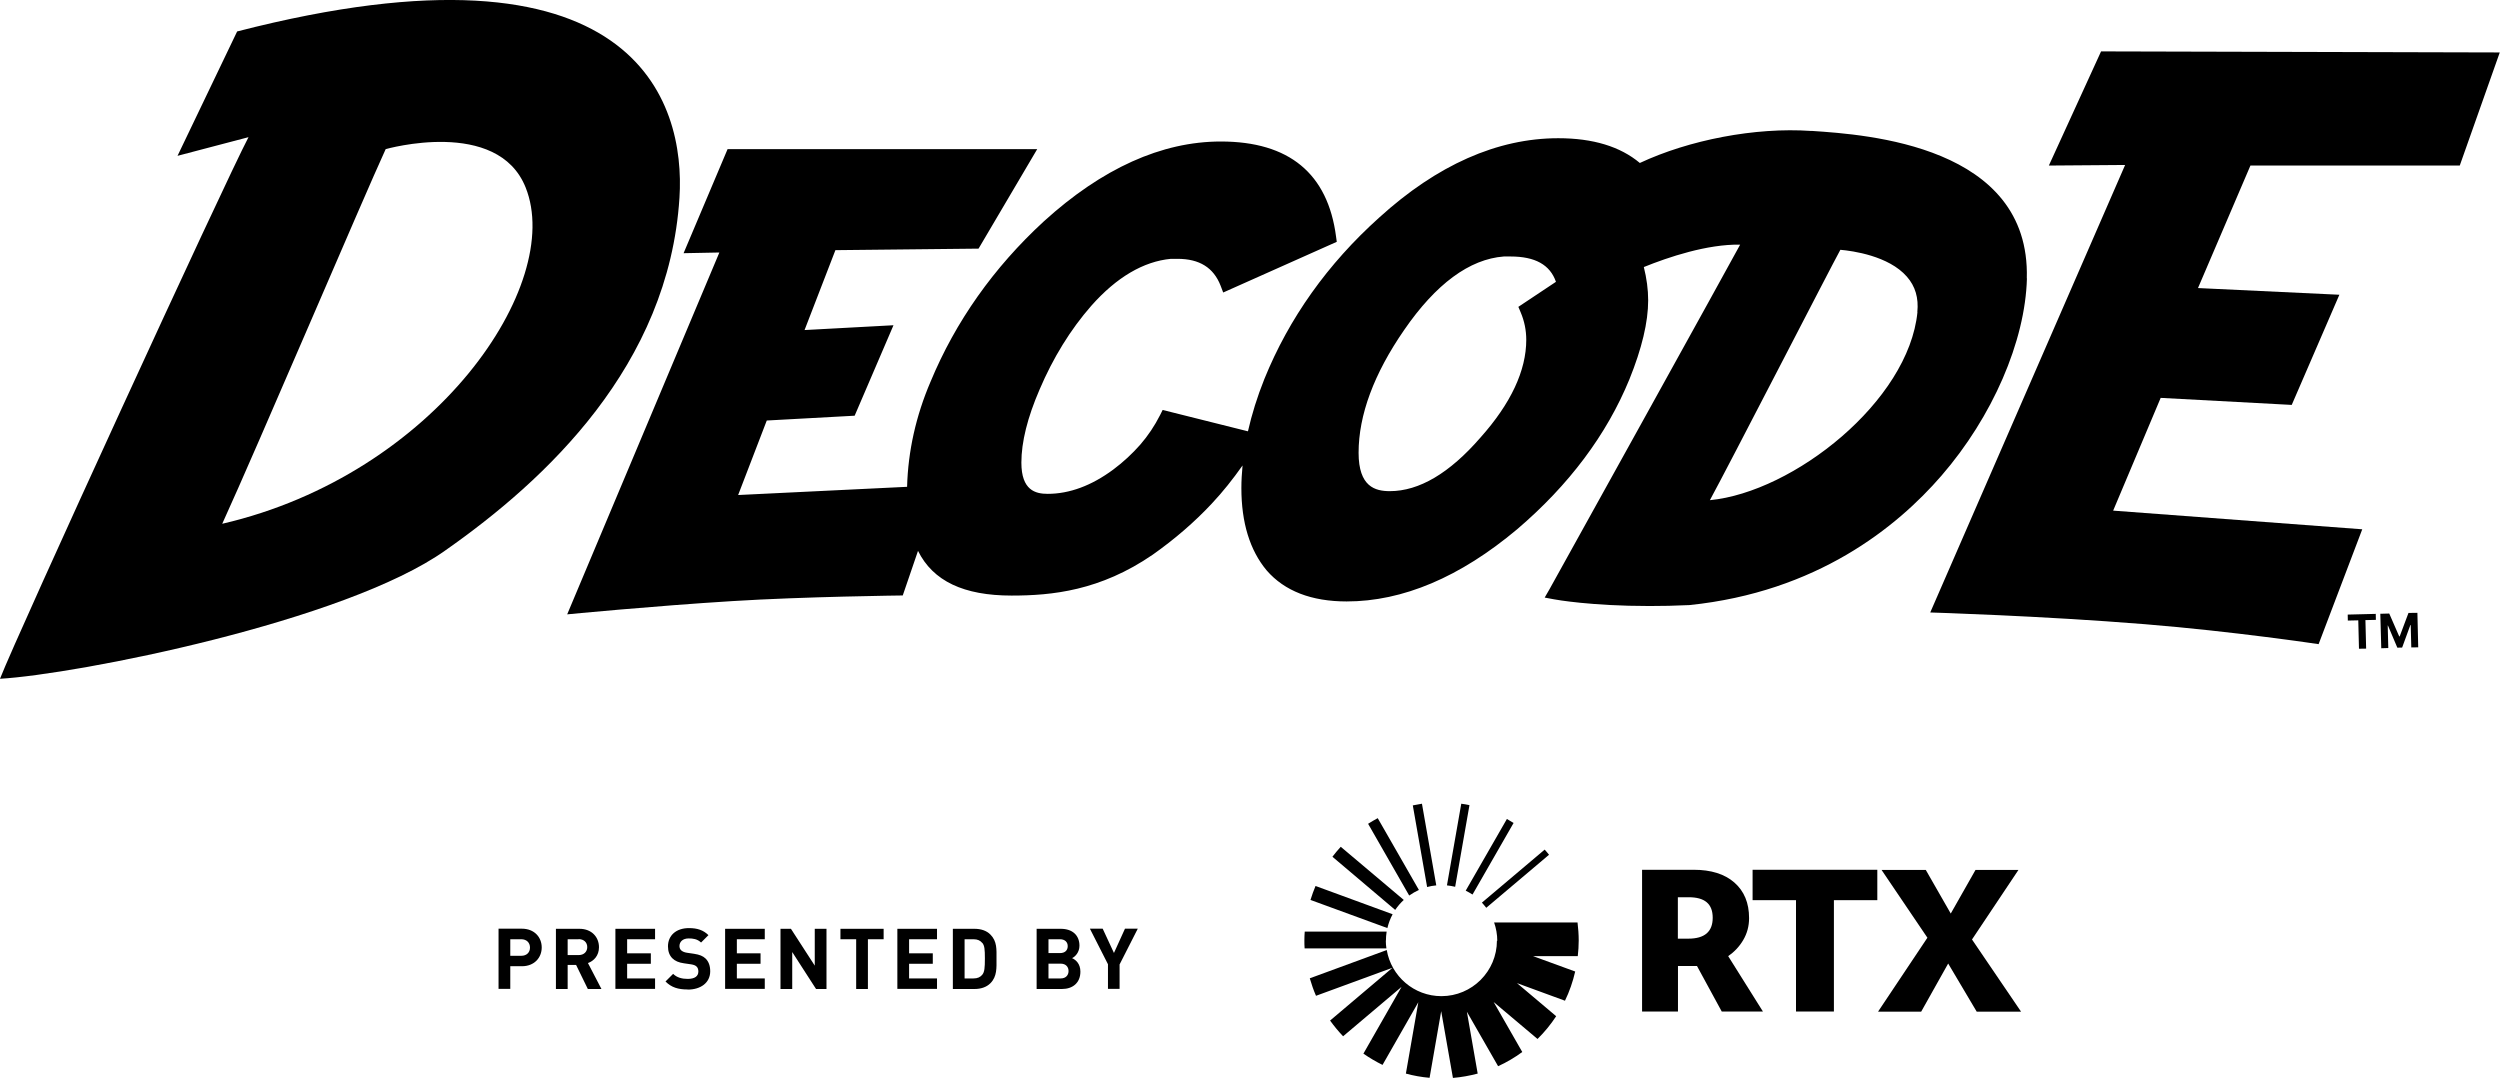 <svg xmlns="http://www.w3.org/2000/svg" width="339" height="147" viewBox="0 0 339 147" fill="none"><g clip-path="url(#clip0_5204_13)"><path d="M70.769 131.021H69.194V134.092H67.603V125.93H70.769C72.455 125.93 73.457 127.091 73.457 128.475C73.457 129.86 72.455 131.021 70.769 131.021ZM70.689 127.362H69.194V129.605H70.689C71.405 129.605 71.867 129.159 71.867 128.491C71.867 127.823 71.405 127.362 70.689 127.362Z" fill="black"></path><path d="M79.71 134.108L78.119 130.846H76.974V134.108H75.383V125.946H78.581C80.235 125.946 81.222 127.075 81.222 128.443C81.222 129.589 80.522 130.305 79.726 130.591L81.556 134.108H79.71ZM78.469 127.362H76.974V129.509H78.469C79.169 129.509 79.631 129.064 79.631 128.428C79.631 127.791 79.169 127.346 78.469 127.346V127.362Z" fill="black"></path><path d="M83.449 134.108V125.946H88.827V127.362H85.04V129.271H88.254V130.687H85.04V132.676H88.827V134.092H83.449V134.108Z" fill="black"></path><path d="M93.218 134.171C91.977 134.171 91.039 133.901 90.243 133.089L91.277 132.055C91.787 132.564 92.487 132.739 93.25 132.739C94.189 132.739 94.698 132.389 94.698 131.737C94.698 131.451 94.618 131.212 94.444 131.053C94.284 130.91 94.093 130.83 93.728 130.766L92.741 130.623C92.041 130.528 91.532 130.305 91.166 129.939C90.784 129.557 90.577 129.016 90.577 128.332C90.577 126.868 91.659 125.85 93.425 125.85C94.555 125.85 95.366 126.121 96.066 126.805L95.064 127.807C94.555 127.314 93.934 127.25 93.393 127.25C92.55 127.25 92.136 127.728 92.136 128.284C92.136 128.491 92.2 128.714 92.375 128.873C92.534 129.016 92.805 129.144 93.139 129.191L94.109 129.334C94.857 129.446 95.319 129.637 95.669 129.971C96.098 130.385 96.305 130.973 96.305 131.705C96.305 133.28 94.984 134.187 93.282 134.187L93.218 134.171Z" fill="black"></path><path d="M98.326 134.108V125.946H103.703V127.362H99.917V129.271H103.13V130.687H99.917V132.676H103.703V134.092H98.326V134.108Z" fill="black"></path><path d="M110.656 134.108L107.426 129.096V134.108H105.835V125.946H107.251L110.481 130.941V125.946H112.072V134.108H110.656Z" fill="black"></path><path d="M117.688 127.362V134.108H116.097V127.362H113.965V125.946H119.82V127.362H117.688Z" fill="black"></path><path d="M121.682 134.108V125.946H127.059V127.362H123.273V129.271H126.486V130.687H123.273V132.676H127.059V134.092H121.682V134.108Z" fill="black"></path><path d="M134.298 133.328C133.758 133.869 132.994 134.108 132.151 134.108H129.207V125.946H132.151C132.994 125.946 133.773 126.184 134.298 126.725C135.221 127.648 135.126 128.762 135.126 129.987C135.126 131.212 135.221 132.405 134.298 133.328ZM133.201 127.871C132.93 127.537 132.564 127.362 132.007 127.362H130.798V132.676H132.007C132.564 132.676 132.93 132.501 133.201 132.166C133.503 131.801 133.551 131.212 133.551 129.971C133.551 128.73 133.503 128.221 133.201 127.855V127.871Z" fill="black"></path><path d="M143.988 134.108H140.567V125.946H143.845C145.436 125.946 146.374 126.837 146.374 128.237C146.374 129.144 145.786 129.732 145.372 129.923C145.865 130.146 146.502 130.671 146.502 131.753C146.502 133.28 145.452 134.108 144.004 134.108H143.988ZM143.733 127.362H142.174V129.239H143.733C144.417 129.239 144.783 128.857 144.783 128.3C144.783 127.743 144.402 127.362 143.733 127.362ZM143.829 130.671H142.174V132.676H143.829C144.545 132.676 144.895 132.214 144.895 131.673C144.895 131.132 144.545 130.671 143.829 130.671Z" fill="black"></path><path d="M151.816 130.75V134.092H150.24V130.75L147.79 125.93H149.525L151.052 129.223L152.547 125.93H154.282L151.832 130.75H151.816Z" fill="black"></path><path d="M191.592 109.208C191.989 109.128 192.403 109.049 192.817 108.985L194.758 120.058C194.328 120.09 193.93 120.17 193.517 120.281L191.576 109.208H191.592ZM191.098 121.427C191.512 121.14 191.942 120.886 192.403 120.679L186.819 110.942C186.373 111.18 185.943 111.435 185.514 111.706L191.083 121.427H191.098ZM187.932 127.552C187.932 127.138 187.964 126.725 188.028 126.327H176.922C176.891 126.709 176.875 127.107 176.875 127.504C176.875 127.87 176.875 128.236 176.906 128.602H187.996C187.948 128.268 187.916 127.918 187.916 127.552M202.983 127.552C202.983 131.705 199.61 135.078 195.458 135.078C191.735 135.078 188.648 132.373 188.044 128.825L177.607 132.659C177.845 133.471 178.116 134.266 178.45 135.03L188.823 131.227L180.359 138.387C180.9 139.135 181.489 139.851 182.125 140.519L190.048 133.821L184.878 142.874C185.705 143.446 186.564 143.956 187.471 144.401L192.324 135.905L190.637 145.578C191.671 145.865 192.753 146.056 193.851 146.151L195.426 137.114L197.017 146.167C198.163 146.072 199.292 145.865 200.374 145.578L198.91 137.194L203.143 144.576C204.304 144.051 205.402 143.399 206.42 142.651L202.538 135.873L208.488 140.885C209.443 139.946 210.286 138.912 211.018 137.798L205.704 133.312L212.211 135.698C212.816 134.457 213.277 133.121 213.596 131.737L207.884 129.652H213.946C214.025 128.952 214.073 128.252 214.073 127.536C214.073 126.709 214.009 125.882 213.914 125.086H202.602C202.872 125.866 203.031 126.709 203.031 127.584M188.123 125.866C188.282 125.197 188.521 124.561 188.839 123.972L178.386 120.138C178.132 120.758 177.893 121.395 177.702 122.031L188.139 125.85L188.123 125.866ZM209.459 115.206L200.947 122.397C201.154 122.62 201.345 122.859 201.536 123.097L210.048 115.906C209.857 115.667 209.666 115.429 209.459 115.206ZM205.243 111.594C204.94 111.403 204.638 111.228 204.336 111.053L198.751 120.774C199.069 120.933 199.372 121.108 199.674 121.299L205.243 111.594ZM190.351 122.031L181.807 114.824C181.409 115.253 181.043 115.699 180.677 116.176L189.189 123.384C189.523 122.89 189.905 122.445 190.335 122.047M196.206 120.058C196.587 120.09 196.953 120.17 197.319 120.249L199.26 109.176C198.894 109.096 198.529 109.033 198.147 108.985L196.206 120.058Z" fill="black"></path><path d="M222.665 137.162V117.942H229.665C232.02 117.942 233.865 118.515 235.186 119.677C236.506 120.838 237.175 122.429 237.175 124.497C237.175 125.595 236.904 126.582 236.379 127.473C235.854 128.364 235.17 129.08 234.343 129.652L239.052 137.162H233.468L230.111 130.989H227.533V137.162H222.68H222.665ZM228.981 121.665H227.517V127.282H228.933C231.145 127.282 232.243 126.343 232.243 124.45C232.243 122.556 231.161 121.665 228.981 121.665Z" fill="black"></path><path d="M243.538 137.162V122.063H237.651V117.942H254.564V122.063H248.677V137.162H243.538Z" fill="black"></path><path d="M254.675 137.162L261.357 127.155L255.136 117.959H261.135L264.523 123.877L267.881 117.959H273.704L267.403 127.394L274.054 137.178H268.04L264.173 130.655L260.514 137.178H254.691L254.675 137.162Z" fill="black"></path><path d="M32.155 4.265L24.072 21.13L33.698 18.6C30.389 24.885 2.387 85.901 0 92.042C10.358 91.437 46.808 84.309 60.411 74.62C73.983 65.106 90.688 49.578 92.136 26.81C92.963 13.891 86.281 -9.672 32.155 4.265ZM30.134 71.025C34.859 60.683 49.258 26.826 52.297 20.223C52.297 20.223 67.475 15.896 71.278 25.426C76.528 38.536 59.122 64.294 30.134 71.025Z" fill="black"></path><path d="M274.834 37.755C275.343 19.729 253.069 18.249 245.75 17.756H245.575C238.002 17.231 229.028 18.981 222.362 22.099C219.705 19.872 216.014 18.742 211.304 18.742C203.047 18.742 194.869 22.37 187.025 29.498C180.025 35.782 174.79 43.149 171.449 51.39C170.479 53.808 169.747 56.179 169.222 58.486L157.655 55.59L157.321 56.259C156.573 57.738 155.666 59.091 154.616 60.3C153.55 61.509 152.325 62.654 150.957 63.673C148.013 65.853 145.022 66.966 142.063 66.966C140.408 66.966 138.499 66.489 138.499 62.734C138.499 59.934 139.326 56.609 140.965 52.822C142.795 48.526 145.15 44.692 147.982 41.462C151.402 37.596 155.062 35.448 158.769 35.098H159.676C162.651 35.098 164.56 36.291 165.515 38.742L165.865 39.664L181.266 32.791L181.17 32.091C180.057 23.531 174.806 19.188 165.546 19.188C157.528 19.188 149.445 22.831 141.538 30.023C134.744 36.275 129.573 43.594 126.184 51.756C124.196 56.402 123.13 61.191 123.002 66.012L100.092 67.125L103.974 57.022L115.891 56.37L121.157 44.103L109.097 44.755L113.281 33.921L132.692 33.714L140.647 20.222H98.66L92.693 34.334L97.546 34.239L76.91 83.306C76.91 83.306 88.509 82.176 99.328 81.508C108.906 80.903 122.414 80.744 122.414 80.744L124.482 74.698C126.519 78.803 130.687 80.76 137.178 80.76C142.636 80.76 149.191 80.108 156.319 75.208C159.294 73.108 161.983 70.785 164.305 68.303C165.817 66.696 167.201 64.946 168.49 63.116C168.394 64.15 168.331 65.168 168.331 66.187C168.331 70.864 169.476 74.619 171.767 77.356C174.186 80.14 177.829 81.556 182.602 81.556C190.207 81.556 197.988 78.262 205.72 71.771C212.752 65.773 217.875 58.931 220.946 51.438C222.633 47.269 223.492 43.674 223.492 40.73C223.492 39.251 223.285 37.739 222.903 36.212C226.244 34.859 231.51 33.093 235.965 33.173C235.202 34.637 210.286 79.615 210.111 79.901L209.459 81.031L210.732 81.269C210.97 81.317 215.759 82.176 223.667 82.176C225.337 82.176 227.151 82.144 229.092 82.049C246.323 80.267 257.174 71.532 263.251 64.516C270.172 56.529 274.627 46.283 274.85 37.755H274.834ZM205.895 41.621L206.197 42.337C206.706 43.53 206.961 44.787 206.961 46.076C206.961 50.245 204.877 54.715 200.74 59.345C196.556 64.166 192.435 66.6 188.457 66.6C186.484 66.6 184.225 66.012 184.225 61.398C184.225 56.275 186.309 50.674 190.398 44.755C194.71 38.487 199.276 35.13 203.922 34.78H204.829C208.17 34.78 210.191 35.909 210.986 38.216L205.895 41.605V41.621ZM260.006 42.321C258.812 54.429 243.189 66.728 231.86 67.825C234.247 63.466 248.28 36.18 249.553 33.873C251.191 34.016 256.108 34.684 258.574 37.516C259.719 38.821 260.181 40.396 259.99 42.321H260.006Z" fill="black"></path><path d="M284.905 6.969L277.825 22.449L288.167 22.37L261.74 83.052C261.74 83.052 276.695 83.497 290.856 84.642C302.836 85.613 314.403 87.347 314.403 87.347L320.321 71.771L286.544 69.241L292.988 53.952L310.759 54.906L317.219 39.967L298.047 39.06L305.159 22.449H333.543L338.968 7.112L284.889 6.969H284.905Z" fill="black"></path><path d="M322.153 83.242L318.349 83.338L318.365 84.15L319.782 84.118L319.877 87.969L320.848 87.953L320.752 84.086L322.169 84.054L322.153 83.242Z" fill="black"></path><path d="M326.59 83.115L325.397 86.297H325.333L323.981 83.195L322.771 83.227L322.899 87.904L323.853 87.872L323.774 84.818H323.806L325.078 87.825L325.731 87.809L326.845 84.754H326.892L326.972 87.793L327.911 87.777L327.799 83.099L326.59 83.115Z" fill="black"></path></g><defs><clipPath id="clip0_5204_13"><rect width="339" height="146.135" fill="white"></rect></clipPath></defs></svg>